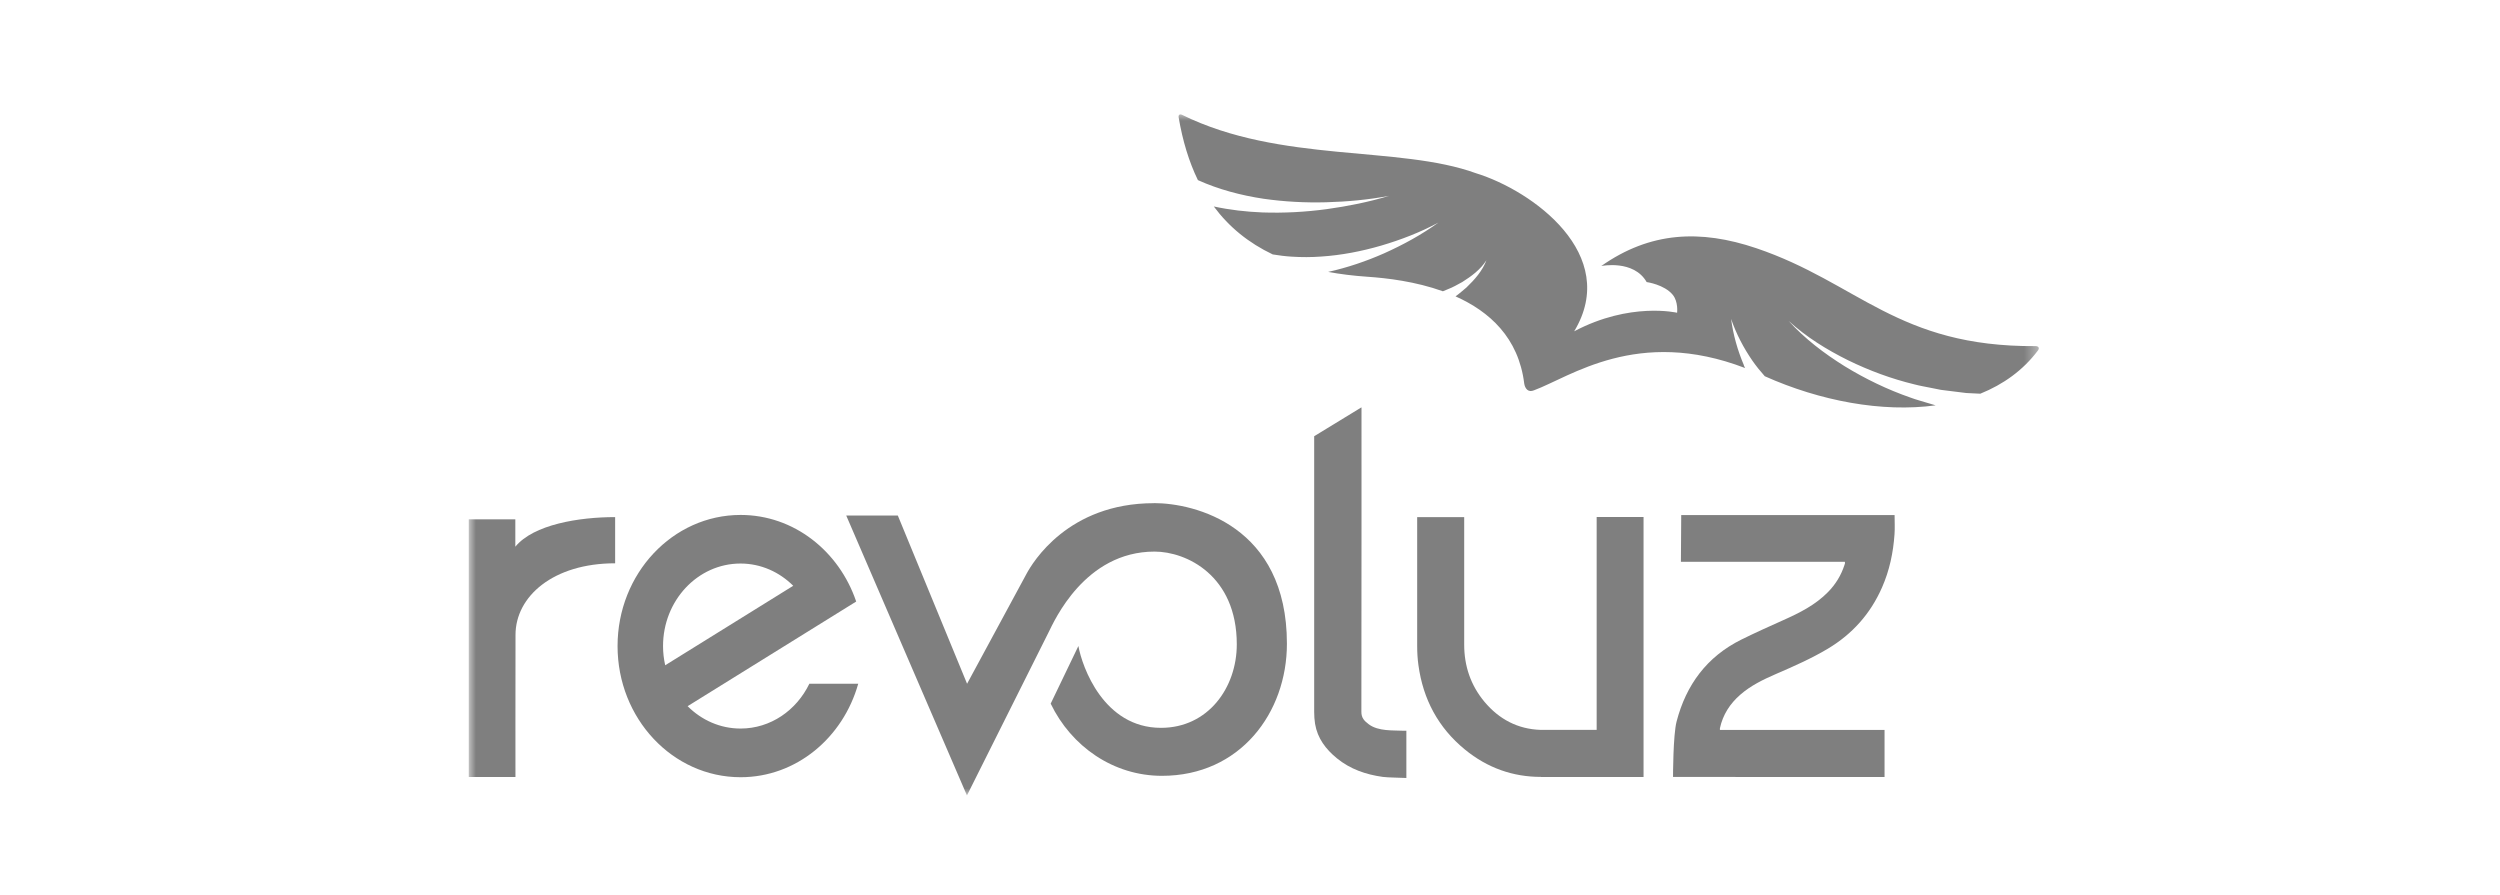 <svg xmlns="http://www.w3.org/2000/svg" width="176" height="63" viewBox="0 0 176 63" fill="none"><mask id="mask0_225_68" style="mask-type:luminance" maskUnits="userSpaceOnUse" x="33" y="8" width="111" height="48"><path d="M143.6 8H33V56H143.6V8Z" fill="white"></path></mask><g mask="url(#mask0_225_68)"><path d="M56.98 48.132C56.076 50.006 54.251 51.29 52.135 51.29C50.691 51.29 49.384 50.69 48.409 49.715L54.318 46.047L60.276 42.348C59.073 38.797 55.888 36.252 52.14 36.252C47.354 36.252 43.476 40.385 43.476 45.484C43.476 50.583 47.354 54.716 52.14 54.716C56.058 54.716 59.35 51.938 60.419 48.136H56.984L56.98 48.132ZM46.678 45.484C46.678 42.277 49.12 39.673 52.131 39.673C53.567 39.673 54.868 40.268 55.843 41.239L46.83 46.835C46.732 46.401 46.678 45.949 46.678 45.484Z" fill="#7F7F7F"></path><path d="M33 36.56H36.279V38.488C37.562 36.923 40.761 36.404 43.306 36.404V39.656C38.949 39.656 36.292 41.982 36.292 44.697C36.283 47.555 36.288 54.699 36.288 54.699H33V36.56Z" fill="#7F7F7F"></path><path d="M112.405 36.399V36.708C112.405 38.859 112.405 41.015 112.405 43.167V51.384H108.469C106.854 51.334 105.539 50.637 104.51 49.411C103.539 48.248 103.079 46.893 103.079 45.381C103.079 42.487 103.079 39.588 103.079 36.694V36.408H99.769V36.636C99.769 39.579 99.769 42.523 99.769 45.466C99.769 45.922 99.795 46.383 99.858 46.83C100.185 49.228 101.254 51.231 103.128 52.766C104.716 54.067 106.514 54.694 108.482 54.694V54.703H115.706C115.706 54.703 115.706 41.154 115.706 36.69V36.395H112.396L112.405 36.399Z" fill="#7F7F7F"></path><path d="M81.237 35.424C75.167 35.424 72.689 39.624 72.278 40.376C70.725 43.234 68.082 48.136 68.082 48.136L63.206 36.292H59.574L68.073 56C68.073 56 72.121 47.899 73.821 44.513C74.214 43.73 76.362 38.832 81.282 38.832C83.523 38.832 87.07 40.514 87.07 45.363C87.07 48.414 85.048 51.24 81.734 51.24C77.694 51.24 76.183 46.946 75.919 45.479L73.968 49.536C75.422 52.551 78.379 54.618 81.801 54.618C87.316 54.618 90.599 50.167 90.599 45.318C90.599 37.016 84.113 35.419 81.242 35.419" fill="#7F7F7F"></path><path d="M98.718 51.442C98.091 51.407 97.036 51.492 96.369 50.995C96.047 50.753 95.837 50.543 95.841 50.105C95.855 43.078 95.85 28.804 95.85 28.688H95.828L92.518 30.71C92.518 35.371 92.518 45.69 92.518 50.114C92.518 50.396 92.536 50.682 92.581 50.959C92.751 51.979 93.337 52.744 94.111 53.379C95.05 54.148 96.159 54.529 97.349 54.694C97.711 54.743 98.633 54.748 99.008 54.77V51.442C98.901 51.442 98.807 51.447 98.718 51.442Z" fill="#7F7F7F"></path><path d="M122.518 48.906C123.252 48.266 124.115 47.846 125.001 47.461C126.258 46.916 127.51 46.37 128.691 45.663C130.413 44.63 131.683 43.203 132.493 41.36C133.021 40.161 133.285 38.904 133.374 37.612C133.406 37.169 133.379 36.717 133.379 36.261H118.358L118.336 39.553H129.876C129.881 39.602 129.894 39.624 129.89 39.647C129.881 39.691 129.867 39.736 129.849 39.781C129.612 40.506 129.228 41.136 128.691 41.682C127.801 42.59 126.692 43.145 125.551 43.655C124.553 44.102 123.556 44.549 122.581 45.032C120.165 46.236 118.707 48.204 118.032 50.794C117.781 51.751 117.781 54.694 117.781 54.694C117.942 54.703 132.565 54.703 132.672 54.703V51.389H121.082C121.082 51.33 121.078 51.295 121.082 51.268C121.288 50.315 121.789 49.541 122.518 48.906Z" fill="#7F7F7F"></path><path d="M122.773 25.718C122.326 24.662 122.013 23.562 121.87 22.452C122.232 23.508 122.751 24.497 123.368 25.391C123.637 25.776 123.932 26.143 124.241 26.487C128.132 28.227 132.502 29.05 136.269 28.536L135.727 28.375C135.316 28.245 134.9 28.142 134.497 27.99C132.874 27.426 131.321 26.675 129.868 25.785C128.423 24.886 127.059 23.848 125.922 22.595C127.17 23.732 128.611 24.622 130.1 25.36C131.599 26.093 133.164 26.67 134.77 27.059C135.168 27.167 135.58 27.23 135.982 27.314L136.586 27.435C136.613 27.435 136.64 27.444 136.667 27.449L138.42 27.668L139.413 27.717C141.028 27.064 142.423 26.071 143.47 24.675C143.6 24.505 143.519 24.367 143.305 24.367C133.594 24.429 130.802 19.894 123.646 17.474C119.7 16.141 116.176 16.306 112.731 18.726C112.731 18.726 115.013 18.261 115.925 19.858C115.925 19.858 117.169 20.028 117.764 20.757C118.162 21.245 118.068 22.018 118.068 22.018C118.068 22.018 114.762 21.236 110.822 23.325C114.078 17.921 107.91 13.43 103.911 12.196C98.476 10.219 90.147 11.502 83.219 8.085C83.058 8.004 82.946 8.085 82.977 8.264C83.259 9.923 83.706 11.386 84.323 12.661C84.332 12.67 84.341 12.679 84.35 12.688C85.79 13.336 87.356 13.752 88.962 13.994C90.407 14.2 91.883 14.28 93.363 14.24C94.839 14.2 96.324 14.065 97.792 13.788C96.365 14.222 94.893 14.517 93.404 14.723C91.914 14.924 90.402 15.009 88.877 14.956C87.736 14.911 86.587 14.781 85.451 14.535C86.524 15.984 87.902 17.103 89.602 17.912C90.04 17.984 90.487 18.042 90.934 18.069C91.628 18.113 92.33 18.113 93.032 18.06C94.441 17.966 95.855 17.693 97.237 17.29C98.619 16.883 99.979 16.36 101.263 15.671C100.077 16.526 98.785 17.232 97.438 17.836C96.181 18.391 94.866 18.838 93.502 19.142C94.365 19.303 95.282 19.415 96.253 19.482C97.644 19.576 99.648 19.813 101.58 20.506L101.925 20.363C102.283 20.229 102.605 20.037 102.945 19.854C103.584 19.451 104.224 18.986 104.644 18.319C104.367 19.066 103.817 19.683 103.235 20.243C102.985 20.448 102.739 20.672 102.47 20.864C104.837 21.92 106.908 23.758 107.306 27.006C107.359 27.35 107.583 27.65 107.986 27.48C110.522 26.55 115.277 22.998 122.854 25.91C122.827 25.847 122.791 25.785 122.764 25.722" fill="#7F7F7F"></path></g></svg>